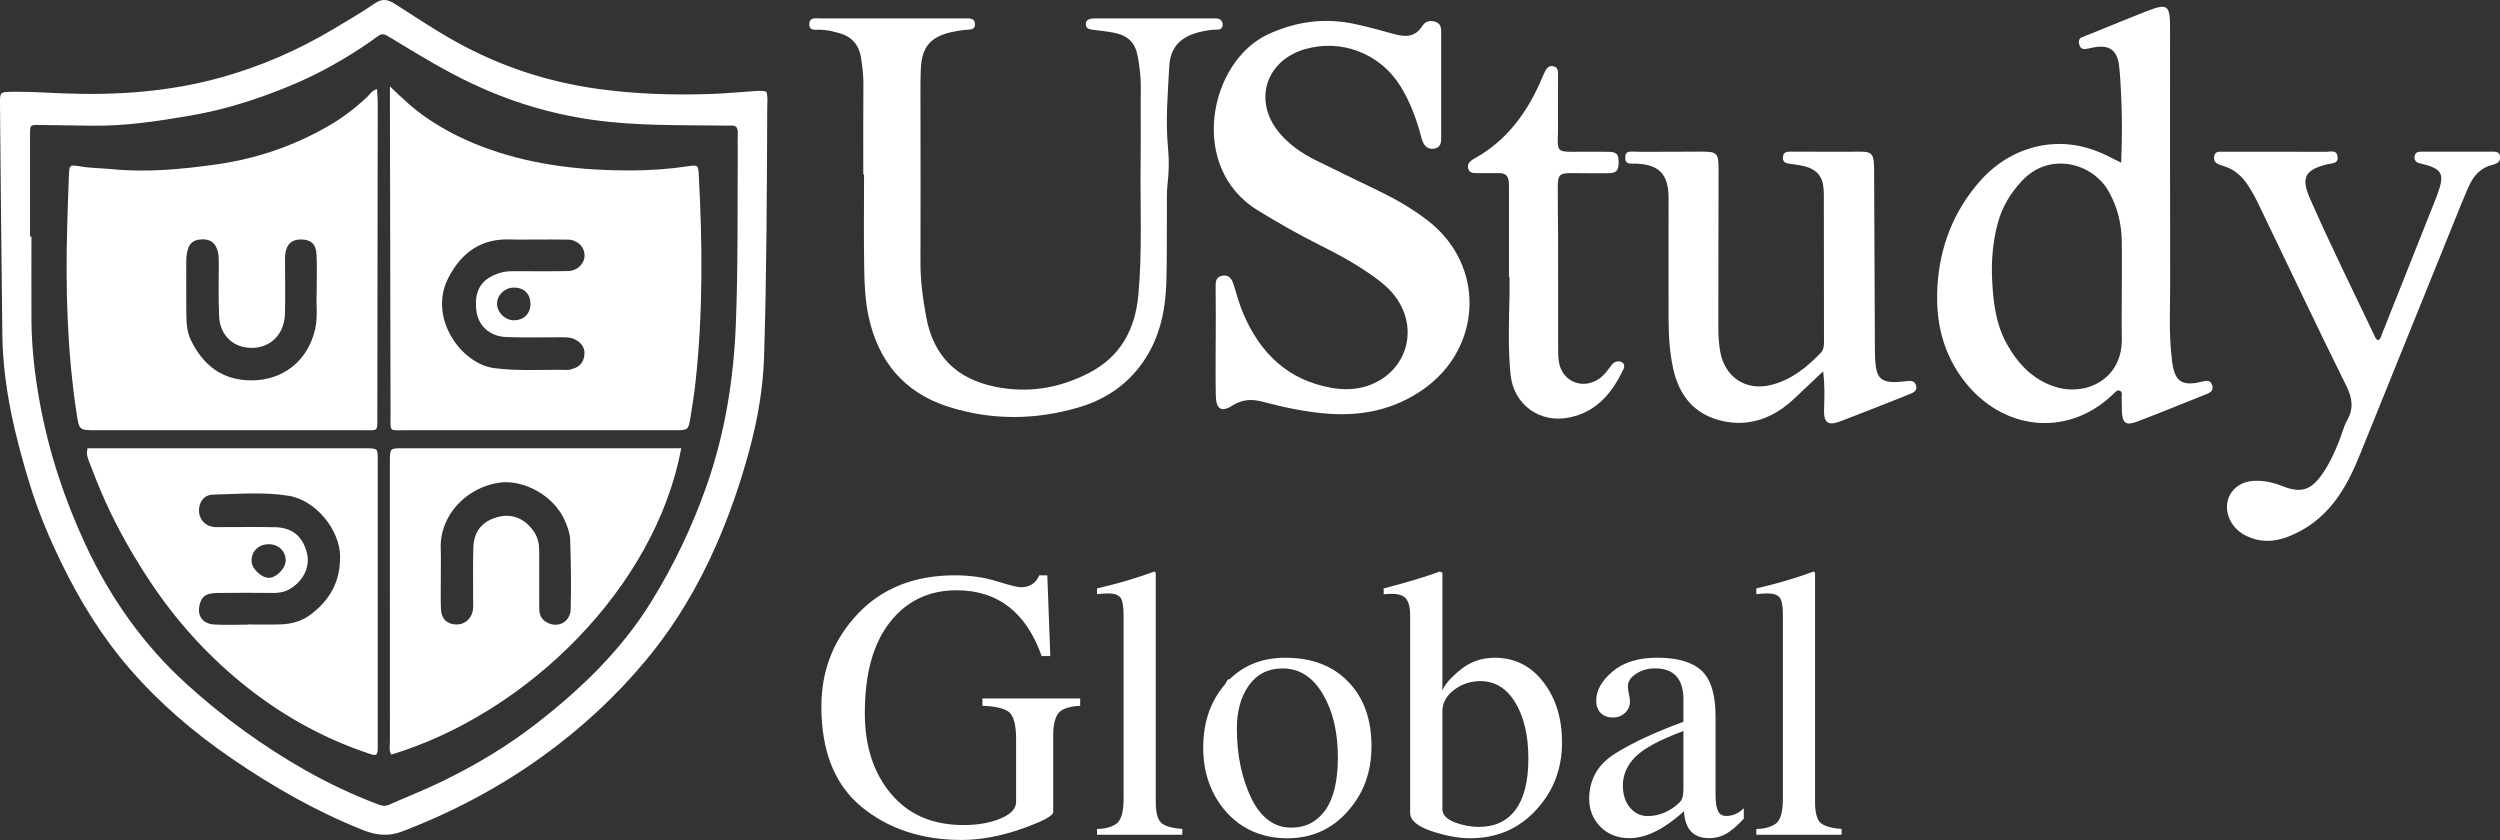 <svg width="250" height="84" viewBox="0 0 250 84" fill="none" xmlns="http://www.w3.org/2000/svg">
<rect x="0" y="0" width="250" height="84" fill="#333333" stroke="none"/>
<g clip-path="url(#clip0_1919_45698)">
<path d="M86.329 17.439C86.329 14.418 86.313 11.396 86.339 8.375C86.344 7.492 86.237 6.629 86.104 5.767C85.91 4.517 85.19 3.669 83.96 3.322C83.311 3.139 82.658 2.97 81.968 2.97C81.514 2.97 80.876 3.103 80.932 2.368C80.983 1.679 81.601 1.847 82.06 1.842C82.857 1.832 83.653 1.837 84.445 1.837C88.422 1.837 92.405 1.837 96.382 1.842C96.423 1.842 96.464 1.842 96.499 1.842C96.944 1.832 97.475 1.796 97.5 2.399C97.526 3.037 96.969 2.94 96.54 2.985C96.071 3.037 95.596 3.108 95.131 3.215C93.038 3.695 92.18 4.71 92.083 6.874C92.032 8.028 92.047 9.181 92.047 10.335C92.047 15.622 92.073 20.914 92.047 26.202C92.037 28.08 92.292 29.927 92.634 31.759C93.365 35.623 95.672 37.899 99.548 38.68C102.851 39.349 105.961 38.813 108.901 37.292C112.031 35.674 113.517 32.964 113.834 29.509C114.242 25.104 114.007 20.69 114.063 16.28C114.094 13.734 114.053 11.192 114.079 8.645C114.089 7.645 113.951 6.66 113.783 5.685C113.532 4.256 112.807 3.547 111.362 3.266C110.663 3.133 109.948 3.062 109.238 2.97C108.896 2.924 108.585 2.832 108.58 2.429C108.575 2.036 108.861 1.888 109.208 1.858C109.443 1.837 109.683 1.842 109.923 1.842C113.701 1.842 117.484 1.842 121.263 1.842C121.462 1.842 121.671 1.822 121.855 1.878C122.161 1.97 122.289 2.225 122.263 2.526C122.238 2.797 122.049 2.96 121.783 2.96C121.14 2.96 120.517 3.062 119.899 3.22C118.041 3.695 117.03 4.726 116.928 6.624C116.78 9.355 116.54 12.09 116.805 14.836C116.918 16.015 116.897 17.214 116.754 18.403C116.662 19.189 116.693 19.991 116.688 20.787C116.672 23.252 116.708 25.717 116.637 28.182C116.565 30.54 116.177 32.842 115.054 34.965C113.497 37.904 111.036 39.798 107.911 40.727C103.545 42.018 99.114 42.059 94.763 40.65C90.367 39.226 87.804 36.093 86.85 31.611C86.518 30.05 86.446 28.457 86.421 26.875C86.365 23.737 86.405 20.593 86.405 17.454C86.38 17.454 86.354 17.454 86.334 17.454L86.329 17.439Z" fill="white"/>
<path d="M212.12 16.25C212.217 13.795 212.222 11.539 212.105 9.283C212.059 8.37 212.013 7.456 211.906 6.548C211.717 5.027 210.941 4.471 209.44 4.726C209.128 4.777 208.822 4.874 208.505 4.905C208.178 4.94 207.99 4.731 207.918 4.43C207.847 4.139 207.877 3.863 208.189 3.726C208.515 3.583 208.852 3.465 209.184 3.333C210.987 2.603 212.784 1.853 214.596 1.148C216.756 0.301 217.001 0.475 217.006 2.761C217.006 11.233 216.996 19.705 217.017 28.177C217.022 30.718 216.869 33.27 217.175 35.807C217.185 35.883 217.185 35.965 217.195 36.047C217.446 38.154 218.16 38.67 220.218 38.16C220.652 38.052 221.02 37.991 221.203 38.481C221.382 38.956 221.122 39.226 220.693 39.395C218.365 40.318 216.052 41.273 213.713 42.161C212.59 42.584 212.258 42.329 212.192 41.166C212.166 40.691 212.192 40.211 212.166 39.736C212.156 39.517 212.278 39.226 212.013 39.093C211.681 38.925 211.528 39.247 211.319 39.41C211.257 39.461 211.201 39.517 211.145 39.573C206.626 43.768 200.27 43.003 196.481 38.175C194.485 35.628 193.658 32.694 193.714 29.494C193.78 25.426 195.006 21.757 197.589 18.587C199.08 16.755 200.944 15.408 203.231 14.77C205.789 14.055 208.27 14.387 210.655 15.54C211.079 15.745 211.497 15.959 212.12 16.27V16.25ZM212.171 28.958H212.181C212.181 27.33 212.207 25.697 212.176 24.069C212.141 22.298 211.727 20.619 210.823 19.067C209.205 16.28 204.962 15.173 202.251 18.026C201.076 19.261 200.224 20.664 199.779 22.313C199.279 24.171 199.121 26.064 199.213 27.983C199.32 30.218 199.58 32.423 200.699 34.424C201.776 36.353 203.231 37.899 205.37 38.634C208.475 39.706 212.258 38.001 212.181 33.842C212.151 32.214 212.181 30.581 212.181 28.953L212.171 28.958Z" fill="white"/>
<path d="M182.313 37.134C181.567 37.838 180.995 38.379 180.428 38.915C179.734 39.568 179.065 40.252 178.284 40.803C176.436 42.115 174.393 42.6 172.178 42.084C169.436 41.446 167.93 39.568 167.332 36.919C166.954 35.251 166.862 33.536 166.857 31.826C166.847 28.131 166.857 24.436 166.857 20.736C166.857 20.379 166.857 20.021 166.857 19.664C166.816 17.383 165.872 16.439 163.564 16.362C163.365 16.357 163.166 16.377 162.967 16.352C162.625 16.311 162.517 16.071 162.522 15.76C162.522 15.454 162.625 15.193 162.967 15.168C163.283 15.142 163.6 15.178 163.916 15.178C165.903 15.178 167.894 15.178 169.88 15.163C171.769 15.153 171.861 15.234 171.856 17.082C171.851 21.175 171.846 25.268 171.835 29.366C171.835 30.52 171.835 31.673 171.835 32.826C171.835 33.623 171.887 34.413 172.029 35.2C172.489 37.695 174.552 39.099 177.033 38.512C179.081 38.027 180.658 36.766 182.078 35.276C182.379 34.96 182.399 34.562 182.399 34.163C182.399 29.274 182.394 24.385 182.384 19.496C182.384 19.256 182.364 19.021 182.348 18.781C182.261 17.653 181.644 16.949 180.571 16.658C180.076 16.525 179.561 16.444 179.05 16.388C178.601 16.342 178.253 16.25 178.294 15.704C178.34 15.132 178.759 15.168 179.172 15.168C181.159 15.173 183.15 15.173 185.136 15.173C185.534 15.173 185.933 15.148 186.331 15.173C187.081 15.219 187.296 15.418 187.377 16.183C187.418 16.576 187.413 16.98 187.413 17.373C187.439 23.257 187.459 29.136 187.49 35.021C187.49 35.577 187.515 36.133 187.587 36.685C187.725 37.721 188.189 38.165 189.231 38.206C189.782 38.231 190.339 38.134 190.895 38.093C191.258 38.068 191.518 38.2 191.61 38.568C191.702 38.94 191.523 39.175 191.191 39.313C190.86 39.451 190.533 39.594 190.201 39.721C188.133 40.533 186.07 41.365 183.987 42.151C182.808 42.595 182.364 42.258 182.404 40.977C182.44 39.793 182.496 38.609 182.313 37.134Z" fill="white"/>
<path d="M237.833 34.021C238.052 33.898 238.098 33.658 238.18 33.449C239.988 28.912 241.79 24.375 243.592 19.833C243.751 19.429 243.899 19.016 244.016 18.592C244.322 17.49 244.047 16.975 242.949 16.597C242.612 16.48 242.26 16.418 241.912 16.316C241.55 16.209 241.397 15.959 241.468 15.591C241.53 15.255 241.775 15.168 242.086 15.168C244.511 15.168 246.937 15.168 249.367 15.168C249.673 15.168 249.923 15.234 249.99 15.576C250.056 15.923 249.954 16.204 249.607 16.357C249.5 16.403 249.387 16.449 249.27 16.48C248.024 16.765 247.309 17.643 246.829 18.735C246.334 19.863 245.88 21.006 245.42 22.15C242.29 29.882 239.166 37.608 236.041 45.34C235.341 47.076 234.555 48.765 233.386 50.25C232.155 51.822 230.624 52.98 228.755 53.69C227.397 54.205 226.044 54.256 224.701 53.623C223.955 53.271 223.373 52.751 223.011 52.011C222.117 50.184 223.2 48.275 225.227 48.096C226.284 48.004 227.279 48.234 228.254 48.617C230.098 49.337 231.088 49.03 232.222 47.412C232.936 46.397 233.442 45.274 233.901 44.131C234.182 43.432 234.356 42.676 234.718 42.023C235.382 40.834 235.239 39.818 234.637 38.599C231.64 32.551 228.76 26.442 225.824 20.358C225.513 19.715 225.165 19.087 224.772 18.49C224.165 17.572 223.358 16.883 222.27 16.571C222.082 16.515 221.888 16.449 221.719 16.357C221.438 16.204 221.372 15.934 221.418 15.643C221.464 15.316 221.663 15.163 221.995 15.173C222.194 15.178 222.393 15.173 222.592 15.173C225.931 15.173 229.276 15.168 232.615 15.183C233.044 15.183 233.677 14.943 233.758 15.673C233.84 16.383 233.212 16.311 232.768 16.418C230.475 16.98 230.067 17.756 231.017 19.904C233.054 24.518 235.29 29.045 237.46 33.597C237.547 33.776 237.613 33.97 237.843 34.031L237.833 34.021Z" fill="white"/>
<path d="M121.574 33.995C121.574 32.255 121.589 30.519 121.564 28.779C121.559 28.243 121.543 27.723 122.182 27.58C122.886 27.422 123.182 27.881 123.366 28.473C123.667 29.432 123.928 30.417 124.321 31.341C126.006 35.306 128.783 38.022 133.169 38.787C134.339 38.991 135.503 38.981 136.662 38.614C140.465 37.399 141.941 33.255 139.73 29.938C139.128 29.034 138.321 28.345 137.453 27.718C135.722 26.462 133.853 25.441 131.944 24.492C129.835 23.441 127.798 22.272 125.786 21.042C118.756 16.745 120.91 6.145 126.823 3.424C129.641 2.128 132.5 1.756 135.498 2.404C136.81 2.684 138.107 3.042 139.403 3.404C140.517 3.715 141.512 3.736 142.217 2.618C142.528 2.128 142.998 2 143.539 2.179C144.172 2.383 144.116 2.929 144.116 3.435C144.116 6.798 144.116 10.166 144.116 13.53C144.116 14.096 144.182 14.734 143.432 14.861C142.666 14.989 142.324 14.463 142.155 13.81C141.67 11.958 141.022 10.171 139.996 8.543C137.974 5.328 134.104 3.863 130.484 4.92C126.537 6.073 125.296 10.136 127.936 13.284C128.926 14.463 130.172 15.326 131.535 16.005C133.593 17.03 135.666 18.021 137.734 19.021C139.506 19.878 141.206 20.843 142.768 22.047C148.63 26.569 148.216 34.857 142.273 38.971C139.465 40.915 136.381 41.594 133.026 41.385C130.719 41.237 128.472 40.757 126.251 40.17C125.143 39.879 124.209 39.941 123.218 40.568C122.131 41.257 121.61 40.91 121.579 39.548C121.543 37.695 121.569 35.847 121.569 33.995H121.574Z" fill="white"/>
<path d="M150.897 27.687C150.897 24.788 150.897 21.889 150.897 18.985C150.897 18.71 150.902 18.429 150.876 18.154C150.825 17.582 150.503 17.306 149.932 17.311C149.176 17.311 148.42 17.311 147.665 17.311C147.297 17.311 146.929 17.296 146.817 16.847C146.715 16.434 146.945 16.168 147.261 15.959C147.297 15.938 147.328 15.918 147.363 15.898C150.743 14.055 152.822 11.121 154.266 7.66C154.358 7.441 154.455 7.222 154.573 7.017C154.741 6.711 154.997 6.538 155.359 6.63C155.737 6.727 155.803 7.017 155.803 7.364C155.798 9.35 155.803 11.34 155.798 13.325C155.798 13.443 155.778 13.565 155.778 13.683C155.747 15.071 155.849 15.178 157.223 15.178C158.417 15.178 159.607 15.163 160.802 15.178C161.665 15.188 161.864 15.403 161.864 16.224C161.864 17.051 161.639 17.311 160.832 17.322C159.638 17.337 158.448 17.322 157.253 17.311C155.956 17.301 155.783 17.444 155.778 18.71C155.768 20.297 155.803 21.889 155.808 23.477C155.813 27.253 155.808 31.03 155.814 34.806C155.814 35.322 155.813 35.848 155.921 36.348C156.314 38.175 158.239 38.946 159.822 37.935C160.301 37.629 160.649 37.2 160.975 36.746C161.185 36.455 161.389 36.154 161.803 36.139C162.283 36.118 162.563 36.46 162.359 36.889C161.246 39.236 159.73 41.14 157.008 41.732C154.021 42.385 151.361 40.502 151.055 37.455C150.789 34.801 150.897 32.137 150.953 29.473C150.963 28.876 150.953 28.279 150.953 27.687C150.937 27.687 150.917 27.687 150.902 27.687H150.897Z" fill="white"/>
<path d="M122.452 69.593C122.35 69.49 122.253 69.388 122.151 69.286C122.299 68.97 122.452 68.653 122.59 68.332C122.682 68.118 122.743 67.816 123.055 67.969C123.259 68.067 123.182 68.332 123.096 68.495C122.907 68.873 122.815 69.317 122.447 69.593H122.452Z" fill="white"/>
<path d="M98.241 70.578V69.848H108.018V70.578C106.859 70.639 106.119 70.909 105.792 71.379C105.481 71.838 105.322 72.547 105.322 73.507V81.208C105.322 81.581 104.26 82.142 102.141 82.892C100.022 83.627 98.036 83.995 96.178 83.995C92.19 83.995 88.846 82.892 86.155 80.688C83.475 78.483 82.137 75.135 82.137 70.649C82.137 67.036 83.352 63.948 85.782 61.381C88.213 58.814 91.45 57.533 95.489 57.533C97.02 57.533 98.424 57.732 99.696 58.13C100.967 58.528 101.758 58.727 102.07 58.727C102.969 58.727 103.586 58.329 103.923 57.533H104.73L105.031 65.607H104.168C102.611 61.223 99.772 59.028 95.662 59.028C92.885 59.028 90.659 60.095 88.989 62.223C87.319 64.351 86.482 67.383 86.482 71.307C86.482 74.609 87.355 77.299 89.101 79.381C90.847 81.463 93.262 82.505 96.356 82.505C97.791 82.505 99.022 82.285 100.058 81.851C101.095 81.418 101.61 80.861 101.61 80.188V73.925C101.61 72.456 101.36 71.542 100.865 71.18C100.37 70.817 99.492 70.618 98.246 70.583L98.241 70.578Z" fill="white"/>
<path d="M109.703 83.475V82.893C110.464 82.893 111.092 82.729 111.592 82.408C112.103 82.071 112.358 81.239 112.358 79.902V61.509C112.358 60.585 112.246 59.993 112.021 59.733C111.796 59.472 111.393 59.34 110.806 59.34C110.556 59.34 110.188 59.365 109.703 59.416V58.84C111.812 58.355 113.716 57.793 115.427 57.155L115.575 57.268V80.198C115.575 81.244 115.753 81.938 116.116 82.275C116.478 82.612 117.183 82.816 118.23 82.893V83.475H109.703Z" fill="white"/>
<path d="M120.323 74.727C120.323 72.196 121.069 70.073 122.565 68.353C124.071 66.633 126.062 65.775 128.528 65.775C131.193 65.775 133.297 66.582 134.829 68.184C136.376 69.777 137.147 71.915 137.147 74.594C137.147 77.274 136.35 79.361 134.752 81.153C133.169 82.934 131.163 83.827 128.732 83.827C126.302 83.827 124.193 82.954 122.636 81.209C121.089 79.453 120.318 77.289 120.318 74.722L120.323 74.727ZM123.688 72.818C123.688 75.498 124.168 77.825 125.128 79.81C126.088 81.78 127.42 82.765 129.131 82.765C130.565 82.765 131.699 82.178 132.536 81.01C133.374 79.826 133.787 78.07 133.787 75.738C133.787 73.196 133.282 71.078 132.271 69.384C131.26 67.689 129.927 66.842 128.268 66.842C126.823 66.842 125.694 67.409 124.883 68.541C124.086 69.674 123.688 71.103 123.688 72.823V72.818Z" fill="white"/>
<path d="M144.239 69.062C144.463 68.465 145.066 67.765 146.051 66.969C147.037 66.173 148.175 65.775 149.472 65.775C151.468 65.775 153.087 66.587 154.333 68.204C155.579 69.812 156.202 71.823 156.202 74.242C156.202 76.896 155.328 79.157 153.582 81.025C151.851 82.892 149.656 83.826 147.001 83.826C145.878 83.826 144.601 83.592 143.166 83.117C141.732 82.632 141.017 82.025 141.017 81.305V61.514C141.017 60.804 140.894 60.273 140.644 59.926C140.409 59.564 139.914 59.385 139.169 59.385C138.969 59.385 138.699 59.395 138.367 59.421V58.844C140.711 58.232 142.574 57.676 143.958 57.16L144.239 57.252V69.062ZM144.239 80.928C144.239 81.463 144.637 81.892 145.433 82.219C146.245 82.53 147.067 82.688 147.9 82.688C149.482 82.688 150.697 82.122 151.545 80.989C152.403 79.841 152.837 78.131 152.837 75.85C152.837 73.568 152.408 71.726 151.545 70.281C150.682 68.837 149.513 68.112 148.032 68.112C147.037 68.112 146.148 68.414 145.377 69.011C144.616 69.598 144.239 70.302 144.239 71.124V80.938V80.928Z" fill="white"/>
<path d="M168.343 72.185V69.96C168.343 67.878 167.393 66.837 165.499 66.837C164.789 66.837 164.161 67.015 163.61 67.378C163.064 67.725 162.788 68.148 162.788 68.648C162.788 68.837 162.819 69.072 162.88 69.358C162.956 69.633 162.992 69.894 162.992 70.144C162.992 70.618 162.824 71.001 162.487 71.302C162.15 71.603 161.757 71.751 161.307 71.751C160.797 71.751 160.383 71.603 160.072 71.302C159.77 70.991 159.622 70.578 159.622 70.067C159.622 69.046 160.164 68.072 161.251 67.153C162.349 66.229 163.84 65.77 165.719 65.77C167.741 65.77 169.216 66.199 170.151 67.061C171.085 67.924 171.555 69.445 171.555 71.639V79.412C171.555 80.208 171.636 80.775 171.8 81.111C171.963 81.433 172.234 81.596 172.622 81.596C172.943 81.596 173.25 81.535 173.536 81.407C173.837 81.285 174.113 81.091 174.378 80.826V81.872C173.719 82.581 173.127 83.087 172.601 83.388C172.091 83.673 171.529 83.816 170.922 83.816C169.339 83.816 168.496 82.918 168.399 81.127C166.403 82.923 164.59 83.816 162.956 83.816C161.772 83.816 160.802 83.439 160.041 82.678C159.296 81.908 158.918 80.984 158.918 79.912C158.918 77.968 159.765 76.462 161.46 75.39C163.166 74.308 165.463 73.237 168.343 72.175V72.185ZM168.343 73.099C165.938 73.997 164.325 74.87 163.503 75.717C162.691 76.554 162.288 77.493 162.288 78.539C162.288 79.463 162.522 80.203 162.997 80.764C163.482 81.326 164.07 81.606 164.754 81.606C165.377 81.606 165.948 81.489 166.474 81.249C167.01 80.999 167.46 80.708 167.822 80.371C167.97 80.249 168.098 80.091 168.195 79.902C168.297 79.703 168.343 79.305 168.343 78.708V73.099Z" fill="white"/>
<path d="M175.634 83.475V82.893C176.395 82.893 177.023 82.729 177.523 82.408C178.034 82.071 178.289 81.239 178.289 79.902V61.509C178.289 60.585 178.177 59.993 177.952 59.733C177.728 59.472 177.324 59.34 176.737 59.34C176.487 59.34 176.119 59.365 175.634 59.416V58.84C177.743 58.355 179.647 57.793 181.358 57.155L181.506 57.268V80.198C181.506 81.244 181.685 81.938 182.047 82.275C182.41 82.612 183.114 82.816 184.161 82.893V83.475H175.634Z" fill="white"/>
<path d="M76.638 9.176C76.806 9.727 76.725 10.248 76.725 10.763C76.684 19.067 76.669 27.376 76.408 35.674C76.306 38.905 75.739 42.079 74.887 45.197C74.014 48.397 72.931 51.531 71.599 54.562C69.781 58.691 67.493 62.539 64.593 66.025C61.581 69.644 58.165 72.797 54.361 75.553C49.975 78.733 45.227 81.234 40.167 83.163C38.865 83.658 37.614 83.535 36.302 83.01C31.62 81.142 27.27 78.662 23.134 75.824C19.382 73.252 15.93 70.302 12.948 66.852C10.181 63.657 7.985 60.084 6.132 56.272C4.907 53.751 3.829 51.184 3.007 48.52C1.496 43.62 0.301 38.639 0.235 33.474C0.133 25.788 0.077 18.102 1.35215e-05 10.411C-0.01 9.197 1.3549e-05 9.197 1.231 9.181C2.895 9.156 4.549 9.268 6.209 9.334C11.585 9.554 16.9 9.197 22.134 7.737C26.131 6.624 29.864 4.981 33.407 2.868C34.786 2.046 36.175 1.23 37.502 0.327C38.217 -0.158 38.773 -0.061 39.447 0.362C41.474 1.659 43.481 3.001 45.584 4.17C50.006 6.624 54.734 8.191 59.768 8.885C63.547 9.411 67.33 9.528 71.129 9.396C72.502 9.35 73.876 9.212 75.249 9.125C75.719 9.095 76.189 9.033 76.643 9.176H76.638ZM3.012 23.66H3.145C3.145 26.457 3.13 29.259 3.145 32.056C3.166 34.812 3.487 37.552 3.977 40.252C4.871 45.157 6.418 49.867 8.522 54.404C11.003 59.753 14.317 64.474 18.697 68.439C22.323 71.726 26.259 74.594 30.507 77.008C32.846 78.335 35.291 79.483 37.813 80.443C38.191 80.586 38.513 80.647 38.896 80.478C40.622 79.713 42.383 79.019 44.089 78.197C47.545 76.533 50.823 74.569 53.851 72.195C58.201 68.791 62.127 64.994 65.063 60.273C67.366 56.568 69.229 52.659 70.674 48.535C72.492 43.34 73.355 37.996 73.58 32.52C73.814 26.733 73.738 20.945 73.774 15.152C73.774 14.535 73.753 13.917 73.779 13.3C73.804 12.754 73.59 12.509 73.033 12.555C72.752 12.575 72.461 12.56 72.181 12.555C67.861 12.504 63.542 12.596 59.248 11.983C55 11.376 50.941 10.141 47.075 8.298C44.512 7.079 42.082 5.614 39.657 4.139C37.967 3.113 38.391 3.231 36.94 4.226C34.398 5.981 31.707 7.477 28.863 8.64C25.718 9.932 22.481 10.967 19.096 11.549C15.818 12.111 12.545 12.616 9.211 12.57C7.454 12.55 5.698 12.524 3.942 12.499C3.028 12.483 3.007 12.478 3.002 13.397C2.992 16.811 3.002 20.231 3.002 23.645L3.012 23.66Z" fill="white"/>
<path d="M37.706 8.911C37.732 9.416 37.773 9.86 37.773 10.309C37.763 20.7 37.752 31.096 37.732 41.487C37.732 43.248 37.875 43.018 36.231 43.023C27.352 43.028 18.473 43.023 9.594 43.023C7.929 43.023 7.914 43.023 7.664 41.364C6.709 35.102 6.546 28.799 6.724 22.486C6.77 20.828 6.826 19.169 6.893 17.505C6.934 16.51 6.959 16.454 7.975 16.632C9.058 16.821 10.15 16.811 11.233 16.918C14.71 17.26 18.146 16.928 21.587 16.449C25.57 15.892 29.302 14.627 32.789 12.631C34.234 11.804 35.541 10.804 36.746 9.661C37.007 9.416 37.191 9.059 37.696 8.911H37.706ZM31.666 29.33C31.666 27.794 31.722 26.605 31.651 25.421C31.584 24.369 31.074 23.956 30.109 23.946C29.18 23.936 28.649 24.41 28.526 25.4C28.485 25.727 28.506 26.064 28.506 26.395C28.506 28.054 28.541 29.718 28.495 31.377C28.444 33.306 27.204 34.679 25.391 34.781C23.466 34.893 22.006 33.627 21.914 31.657C21.827 29.856 21.884 28.049 21.878 26.247C21.878 25.773 21.868 25.303 21.684 24.849C21.393 24.124 20.847 23.89 20.096 23.941C19.397 23.987 18.953 24.278 18.769 24.987C18.672 25.36 18.626 25.727 18.626 26.11C18.626 27.865 18.616 29.621 18.631 31.377C18.641 32.28 18.697 33.214 19.091 34.015C20.296 36.496 22.19 38.016 25.085 38.037C28.296 38.062 30.778 36.087 31.508 32.944C31.814 31.622 31.584 30.295 31.671 29.325L31.666 29.33Z" fill="white"/>
<path d="M38.993 8.64C40.321 9.926 41.418 10.937 42.664 11.789C44.635 13.136 46.759 14.167 48.99 14.948C53.514 16.53 58.221 17.051 62.98 17.046C64.92 17.046 66.871 16.913 68.801 16.627C69.806 16.479 69.822 16.505 69.878 17.515C70.251 24.395 70.302 31.275 69.561 38.134C69.434 39.313 69.25 40.486 69.061 41.655C68.841 43.018 68.826 43.023 67.463 43.023C62.806 43.023 58.155 43.023 53.498 43.023C49.225 43.023 44.951 43.033 40.673 43.023C38.86 43.023 39.059 43.268 39.054 41.466C39.029 31.167 39.013 20.868 38.993 10.564C38.993 10.044 38.993 9.523 38.993 8.64ZM53.514 23.951C52.707 23.951 51.9 23.976 51.094 23.946C48.137 23.813 46.156 25.237 44.839 27.779C42.781 31.739 46.09 36.373 49.404 36.812C51.87 37.139 54.331 36.929 56.792 36.996C56.97 36.996 57.154 36.909 57.338 36.858C58.078 36.644 58.405 36.097 58.446 35.383C58.487 34.709 58.048 34.158 57.358 33.883C56.899 33.699 56.429 33.729 55.954 33.729C54.198 33.729 52.437 33.77 50.685 33.709C48.929 33.648 47.78 32.556 47.622 30.943C47.428 28.978 48.173 27.86 49.991 27.289C50.507 27.125 51.017 27.12 51.533 27.12C53.289 27.12 55.046 27.141 56.802 27.105C57.752 27.084 58.471 26.35 58.456 25.518C58.441 24.665 57.741 23.982 56.792 23.961C55.699 23.936 54.606 23.956 53.514 23.956V23.951ZM53.044 30.402C53.044 29.381 52.401 28.748 51.364 28.759C50.466 28.774 49.72 29.488 49.705 30.361C49.69 31.198 50.456 31.989 51.323 32.025C52.329 32.066 53.044 31.392 53.049 30.402H53.044Z" fill="white"/>
<path d="M68.127 44.825C65.533 58.712 52.804 71.307 39.131 75.462C38.865 75.028 38.993 74.543 38.993 74.084C38.983 64.882 38.988 55.675 38.988 46.473C38.988 46.33 38.988 46.187 38.988 46.044C39.008 44.84 39.008 44.83 40.269 44.825C47.673 44.825 55.081 44.825 62.485 44.825C64.333 44.825 66.176 44.825 68.127 44.825ZM44.078 57.477H44.083C44.083 58.615 44.053 59.753 44.094 60.891C44.129 61.871 44.671 62.396 45.569 62.447C46.407 62.493 47.121 61.937 47.28 61.064C47.336 60.743 47.315 60.401 47.315 60.069C47.315 58.313 47.285 56.558 47.331 54.802C47.372 53.149 48.204 52.133 49.746 51.709C51.196 51.311 52.508 51.858 53.396 53.169C53.82 53.792 53.927 54.465 53.922 55.19C53.912 56.992 53.917 58.793 53.922 60.6C53.922 61.172 53.948 61.733 54.489 62.116C55.617 62.917 57.027 62.315 57.068 60.911C57.134 58.589 57.088 56.262 57.016 53.94C56.996 53.343 56.766 52.735 56.531 52.169C55.423 49.484 52.268 47.958 50.027 48.254C46.647 48.698 43.93 51.536 44.073 54.909C44.109 55.762 44.078 56.619 44.078 57.471V57.477Z" fill="white"/>
<path d="M8.756 44.825C9.247 44.825 9.716 44.825 10.186 44.825H36.108C36.297 44.825 36.486 44.825 36.68 44.825C37.752 44.85 37.773 44.85 37.773 45.953C37.778 55.491 37.778 65.03 37.773 74.564C37.773 75.615 37.701 75.635 36.746 75.309C32.08 73.732 27.847 71.323 24.064 68.215C20.546 65.321 17.513 61.937 14.986 58.115C13.285 55.542 11.764 52.883 10.503 50.071C9.941 48.821 9.43 47.545 8.95 46.264C8.792 45.846 8.578 45.391 8.762 44.82L8.756 44.825ZM24.804 62.468C24.804 62.468 24.804 62.458 24.804 62.448C25.897 62.448 26.989 62.473 28.077 62.437C29.134 62.402 30.15 62.131 31.008 61.498C32.978 60.034 34.045 58.176 34.01 55.593C33.974 53.067 31.666 50.031 28.853 49.576C26.366 49.173 23.834 49.403 21.322 49.459C20.408 49.479 19.887 50.184 19.897 51.082C19.902 51.868 20.449 52.536 21.245 52.679C21.567 52.736 21.909 52.71 22.241 52.71C23.997 52.71 25.754 52.684 27.51 52.72C29.215 52.761 30.242 53.608 30.676 55.236C31.033 56.563 30.451 57.905 29.205 58.763C28.628 59.161 28.015 59.299 27.331 59.294C25.483 59.283 23.63 59.268 21.781 59.294C20.648 59.309 20.224 59.595 19.999 60.345C19.652 61.488 20.193 62.371 21.393 62.448C22.527 62.519 23.671 62.463 24.809 62.463L24.804 62.468ZM28.572 56.007C28.547 55.053 27.786 54.379 26.79 54.425C25.784 54.471 25.1 55.195 25.161 56.165C25.207 56.9 26.137 57.773 26.872 57.783C27.648 57.788 28.593 56.803 28.572 56.012V56.007Z" fill="white"/>
</g>
<defs>
<clipPath id="clip0_1919_45698">
<rect width="250" height="84" fill="white"/>
</clipPath>
</defs>
</svg>
